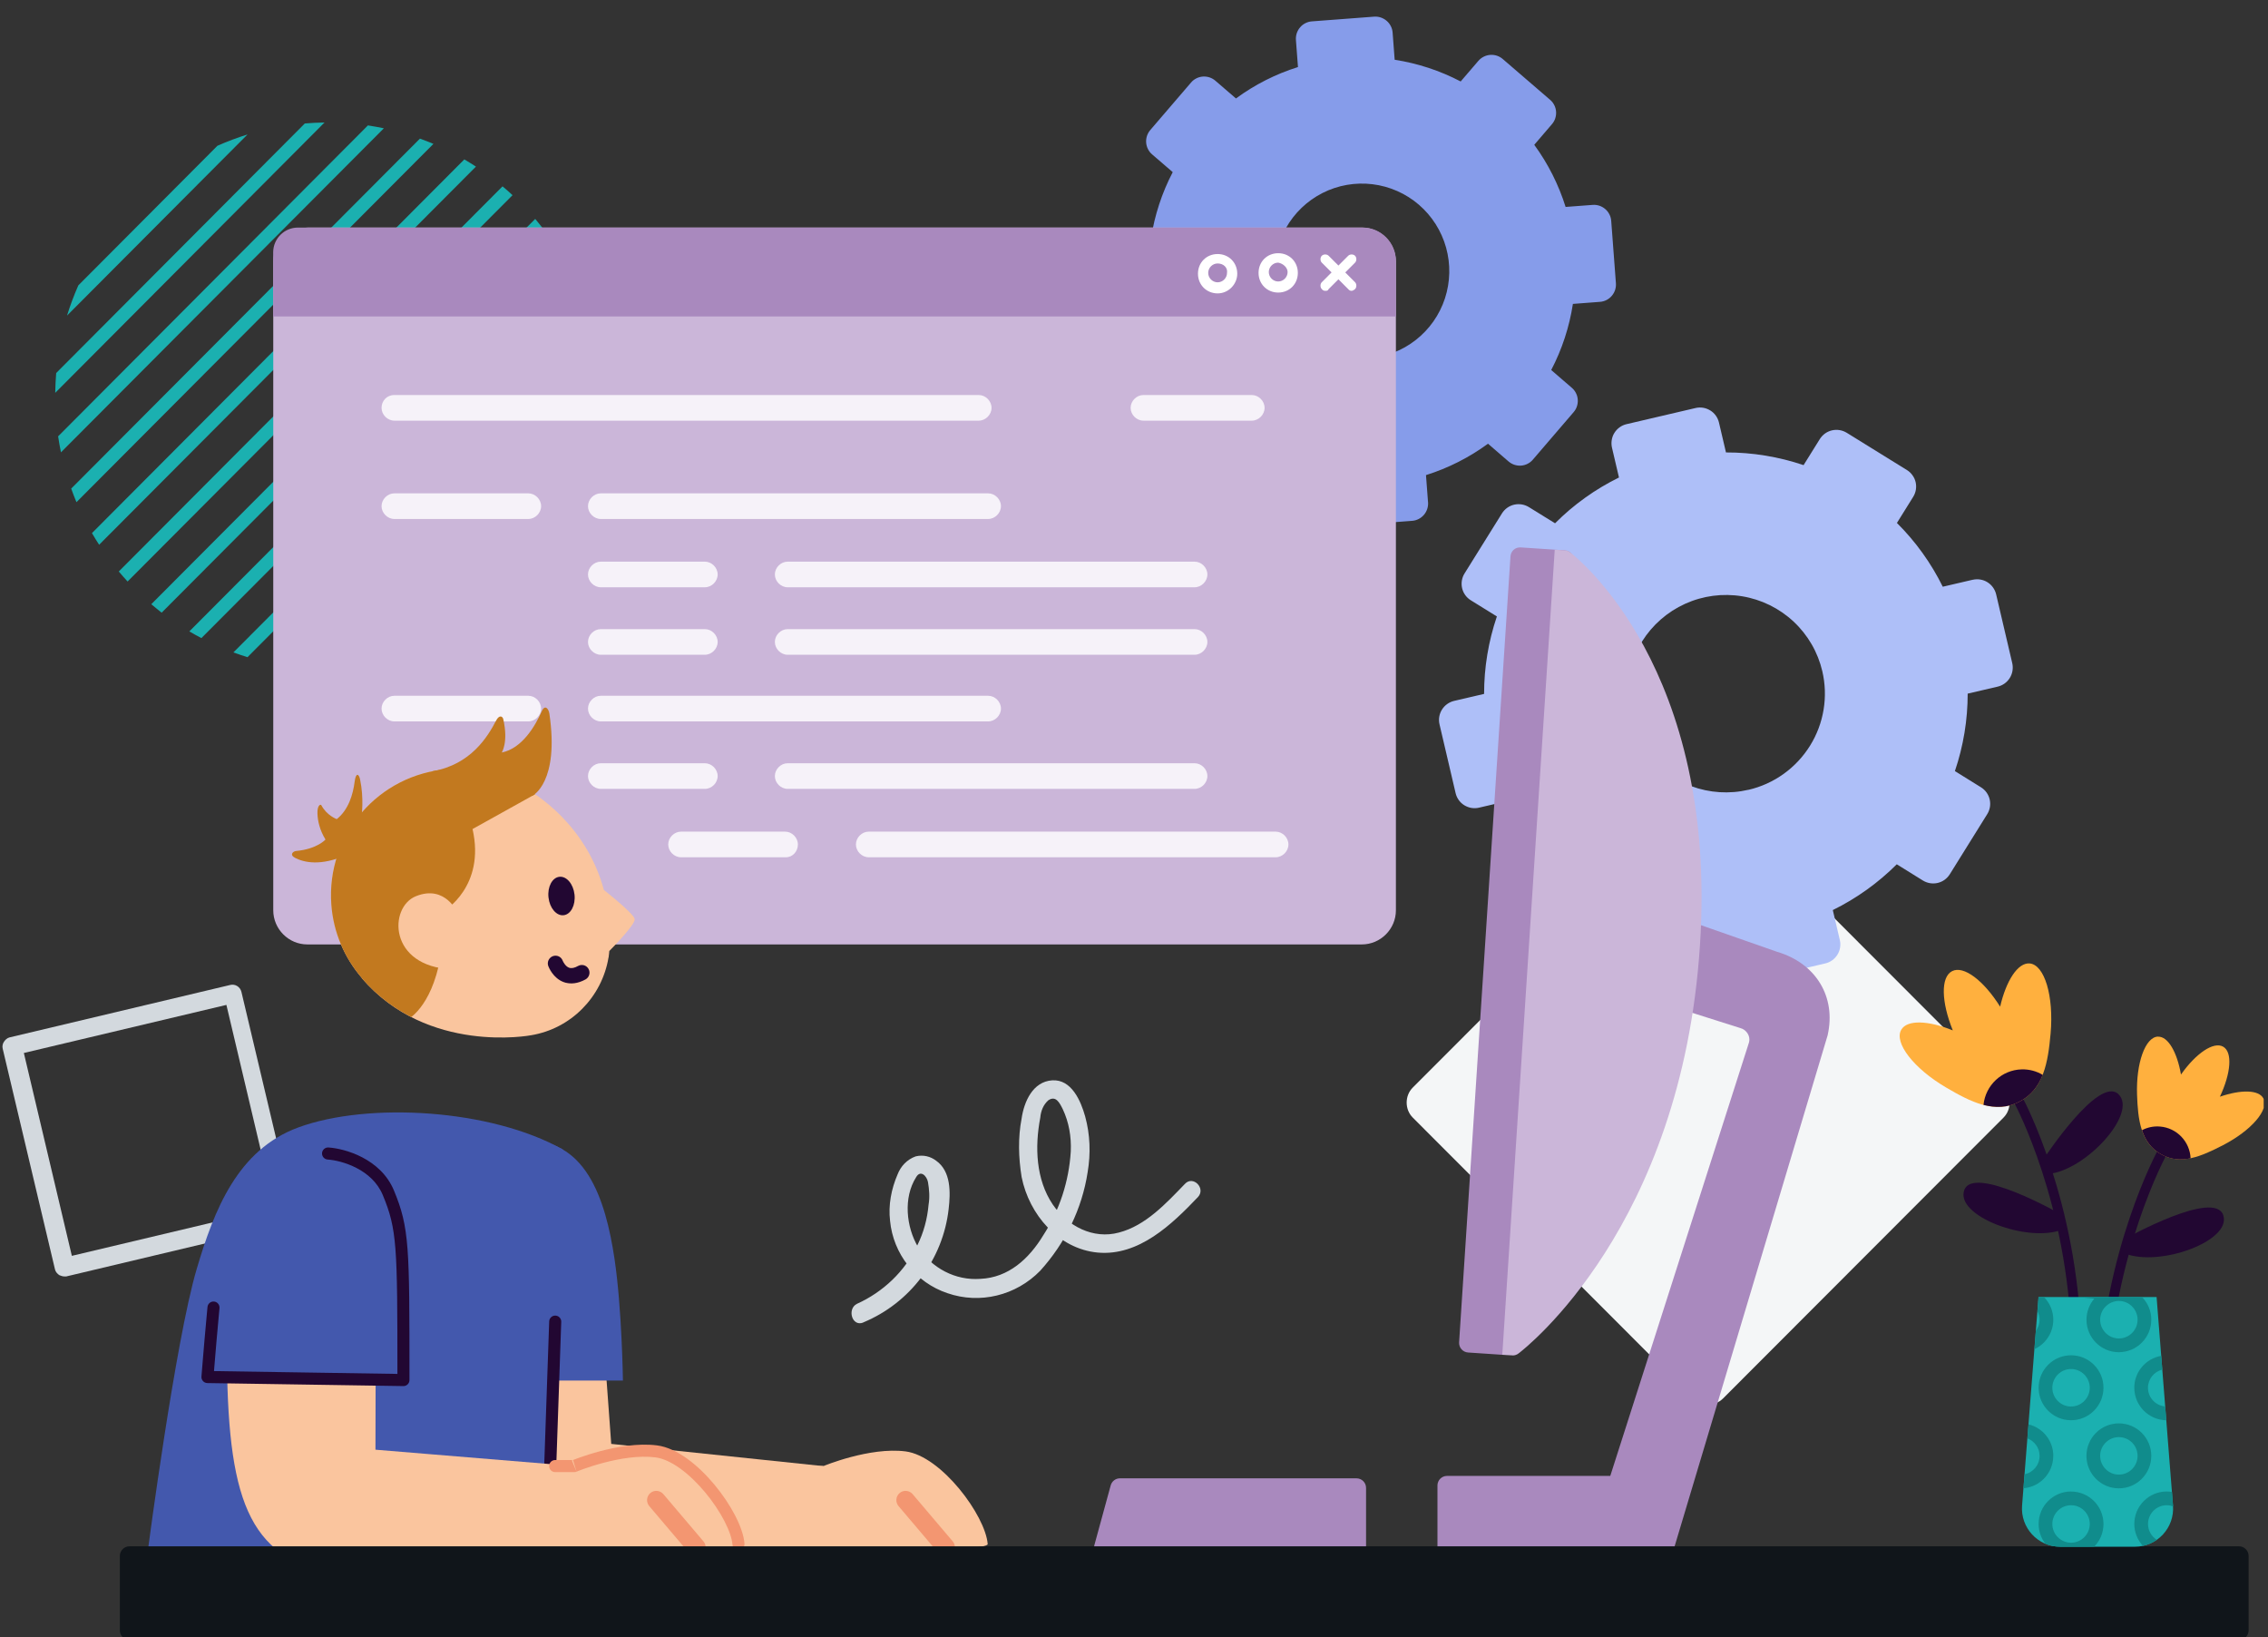 <svg width="388" height="280" viewBox="0 0 388 280" fill="none" xmlns="http://www.w3.org/2000/svg">
<rect x="0" y="0" width="388" height="280" fill="#333333" stroke="none"/>
<g clip-path="url(#clip0_1828_7402)">
<path d="M81.422 28.494C80.772 28.07 80.102 27.657 79.431 27.264L15.731 91.178C16.123 91.85 16.536 92.522 16.959 93.173L81.422 28.494Z" fill="#1BB0B0"/>
<path d="M74.149 24.609C73.386 24.289 72.612 23.989 71.839 23.71L12.182 83.564C12.461 84.349 12.76 85.124 13.08 85.889L74.149 24.609Z" fill="#1BB0B0"/>
<path d="M87.684 33.381C87.127 32.864 86.559 32.358 85.971 31.872L20.322 97.74C20.806 98.328 21.312 98.897 21.828 99.455L87.684 33.381Z" fill="#1BB0B0"/>
<path d="M65.67 21.943C64.772 21.757 63.864 21.592 62.946 21.447L9.944 74.627C10.078 75.546 10.243 76.455 10.429 77.365L65.67 21.943Z" fill="#1BB0B0"/>
<path d="M52.146 21.117L9.614 63.798C9.521 64.914 9.469 66.051 9.449 67.188L55.519 20.951C54.384 20.962 53.26 21.024 52.146 21.117Z" fill="#1BB0B0"/>
<path d="M92.996 39.229C92.532 38.619 92.047 38.03 91.562 37.441L25.882 103.339C26.459 103.835 27.058 104.311 27.656 104.786L92.996 39.229Z" fill="#1BB0B0"/>
<path d="M102.425 63.282C102.332 62.321 102.219 61.36 102.074 60.41L48.773 113.889C49.721 114.033 50.671 114.157 51.63 114.24L102.425 63.272V63.282Z" fill="#1BB0B0"/>
<path d="M95.462 92.625C96.813 90.476 98.01 88.213 99 85.847L74.129 110.81C76.491 109.807 78.74 108.619 80.875 107.255L95.462 92.625Z" fill="#1BB0B0"/>
<path d="M102.105 74.782C102.281 73.593 102.404 72.385 102.497 71.165L59.48 114.323C60.698 114.23 61.905 114.116 63.091 113.93L102.105 74.782Z" fill="#1BB0B0"/>
<path d="M99.784 51.534L39.932 111.584C40.726 111.874 41.52 112.142 42.336 112.401L100.599 53.942C100.351 53.125 100.083 52.319 99.794 51.534H99.784Z" fill="#1BB0B0"/>
<path d="M11.481 53.962L42.346 22.997C40.582 23.545 38.869 24.196 37.198 24.929L13.4 48.807C12.667 50.48 12.017 52.196 11.471 53.962H11.481Z" fill="#1BB0B0"/>
<path d="M97.339 46.038C96.978 45.335 96.586 44.643 96.194 43.961L32.391 107.989C33.072 108.392 33.753 108.774 34.454 109.136L97.35 46.038H97.339Z" fill="#1BB0B0"/>
<path d="M11.013 218.314C10.694 218.314 10.477 218.21 10.157 218.097C9.837 217.88 9.517 217.559 9.414 217.136L0.46 179.351C0.357 178.928 0.46 178.494 0.677 178.173C0.893 177.853 1.213 177.533 1.636 177.429L39.382 168.461C40.238 168.244 41.084 168.781 41.3 169.639L50.255 207.424C50.471 208.281 49.935 209.128 49.078 209.345L11.333 218.314H11.013ZM4.081 180.095L12.292 214.79L46.943 206.566L38.732 171.871L4.081 180.095Z" fill="#D3D9DE"/>
<path d="M147.687 226.174C155.682 222.868 161.335 215.388 162.294 206.75C162.614 203.971 162.717 200.344 160.159 198.526C159.2 197.782 157.921 197.461 156.641 197.782C155.146 198.319 154.083 199.486 153.547 200.881C152.484 203.34 151.948 206.109 152.267 208.785C152.804 214.447 156.641 219.355 162.078 221.174C167.628 223.095 173.807 221.597 177.964 217.33C182.224 212.629 185.113 206.76 186.072 200.468C186.609 197.265 186.495 194.062 185.649 190.962C184.907 188.297 183.308 184.557 179.996 184.774C176.695 184.991 175.199 188.4 174.776 191.283C174.137 194.589 174.24 198.009 174.776 201.315C176.056 207.721 181.069 213.59 187.785 214.23C194.82 214.871 200.473 209.426 204.95 204.725C206.332 203.227 204.094 200.985 202.712 202.483C199.514 205.789 195.996 209.633 191.406 210.81C187.032 211.988 182.658 209.746 180.099 206.006C177.221 201.739 177.005 196.191 177.964 191.169C178.067 189.991 178.5 188.927 179.346 188.183C180.626 187.326 181.265 188.607 181.802 189.681C182.864 191.923 183.297 194.382 183.184 196.945C182.864 202.069 181.265 206.977 178.49 211.255C176.035 215.315 172.517 218.518 167.72 218.725C163.46 219.045 159.406 216.906 157.054 213.28C155.032 209.86 154.496 204.849 156.734 201.326C157.477 200.044 158.55 201.109 158.756 202.183C158.973 203.464 159.076 204.746 158.859 206.027C158.643 208.486 158.003 210.831 156.94 212.97C154.805 217.454 151.081 220.977 146.594 223.002C144.892 223.86 145.738 226.949 147.656 226.205L147.687 226.174Z" fill="#D3D9DE"/>
<path d="M289.663 239.174L241.685 191.14C240.302 189.756 240.302 187.4 241.685 186.015L289.663 137.981C291.046 136.597 293.398 136.597 294.78 137.981L342.759 186.015C344.141 187.4 344.141 189.756 342.759 191.14L294.78 239.174C293.398 240.559 291.159 240.559 289.663 239.174Z" fill="#F4F6F7"/>
<path d="M337.484 99.156L332.361 100.35C330.365 96.305 327.715 92.619 324.517 89.443L327.294 84.987C327.529 84.61 327.681 84.202 327.758 83.764C327.828 83.333 327.816 82.886 327.718 82.461C327.62 82.036 327.436 81.632 327.175 81.278C326.921 80.923 326.598 80.617 326.222 80.389L315.938 74.023C315.562 73.794 315.148 73.635 314.718 73.565C314.28 73.495 313.842 73.506 313.41 73.605C312.978 73.704 312.575 73.888 312.22 74.142C311.866 74.396 311.561 74.72 311.326 75.097L308.549 79.553C304.274 78.109 299.781 77.37 295.272 77.381L294.074 72.272C293.976 71.847 293.792 71.442 293.538 71.088C293.285 70.733 292.961 70.427 292.585 70.199C292.209 69.971 291.795 69.811 291.365 69.741C290.935 69.671 290.489 69.683 290.058 69.788L278.271 72.542C277.839 72.641 277.436 72.825 277.082 73.079C276.727 73.333 276.422 73.657 276.187 74.034C275.951 74.404 275.799 74.819 275.73 75.257C275.66 75.687 275.671 76.134 275.769 76.559L276.967 81.668C272.914 83.661 269.218 86.302 266.032 89.498L261.562 86.734C261.186 86.506 260.771 86.346 260.341 86.276C259.904 86.206 259.465 86.218 259.034 86.316C258.602 86.415 258.198 86.599 257.844 86.853C257.49 87.108 257.184 87.431 256.949 87.808L250.554 98.068C250.318 98.437 250.166 98.852 250.089 99.291C250.019 99.721 250.031 100.168 250.129 100.593C250.227 101.018 250.411 101.423 250.665 101.777C250.918 102.132 251.249 102.437 251.618 102.666L256.08 105.431C254.629 109.699 253.89 114.177 253.893 118.68L248.769 119.874C247.906 120.078 247.155 120.612 246.685 121.366C246.215 122.12 246.063 123.026 246.267 123.891L249.02 135.652C249.118 136.077 249.302 136.481 249.556 136.836C249.81 137.191 250.133 137.496 250.509 137.725C250.885 137.953 251.3 138.112 251.73 138.183C252.167 138.252 252.606 138.241 253.037 138.135L258.16 136.941C260.156 140.985 262.799 144.673 265.997 147.856L263.221 152.312C262.985 152.682 262.833 153.097 262.756 153.535C262.686 153.966 262.698 154.412 262.796 154.837C262.894 155.263 263.078 155.667 263.339 156.021C263.593 156.376 263.923 156.681 264.292 156.91L274.577 163.283C274.953 163.512 275.367 163.671 275.797 163.741C276.234 163.811 276.673 163.8 277.105 163.701C277.537 163.602 277.94 163.418 278.295 163.164C278.649 162.91 278.954 162.586 279.189 162.209L281.965 157.753C286.241 159.204 290.733 159.936 295.251 159.932L296.449 165.041C296.546 165.466 296.731 165.87 296.984 166.225C297.238 166.58 297.569 166.885 297.937 167.114C298.313 167.342 298.728 167.501 299.158 167.572C299.595 167.641 300.034 167.63 300.466 167.531L312.252 164.778C312.684 164.68 313.087 164.495 313.442 164.241C313.796 163.987 314.101 163.663 314.336 163.286C314.572 162.916 314.724 162.501 314.793 162.063C314.863 161.633 314.852 161.186 314.747 160.761L313.549 155.652C317.602 153.659 321.298 151.011 324.492 147.822L328.955 150.594C329.331 150.822 329.745 150.982 330.175 151.052C330.613 151.121 331.051 151.11 331.483 151.012C331.915 150.913 332.318 150.729 332.673 150.474C333.027 150.22 333.332 149.897 333.567 149.519L339.962 139.253C340.198 138.883 340.35 138.468 340.427 138.03C340.497 137.599 340.485 137.153 340.387 136.727C340.289 136.302 340.105 135.898 339.851 135.543C339.598 135.188 339.267 134.883 338.899 134.654L334.436 131.882C335.886 127.614 336.625 123.136 336.623 118.633L341.746 117.44C342.178 117.341 342.582 117.156 342.936 116.902C343.29 116.648 343.595 116.324 343.831 115.947C344.059 115.578 344.218 115.163 344.288 114.725C344.358 114.294 344.346 113.848 344.248 113.422L341.495 101.662C341.291 100.797 340.759 100.052 340.006 99.581C339.253 99.11 338.341 98.966 337.477 99.164L337.484 99.156ZM299.112 135.079C295.853 135.839 292.439 135.62 289.304 134.449C286.17 133.277 283.458 131.202 281.511 128.488C279.557 125.776 278.464 122.544 278.352 119.208C278.24 115.872 279.127 112.578 280.897 109.738C282.668 106.898 285.237 104.651 288.281 103.269C291.333 101.887 294.719 101.441 298.025 101.983C301.332 102.525 304.396 104.032 306.838 106.312C309.279 108.591 310.996 111.549 311.753 114.799C312.26 116.961 312.333 119.193 311.971 121.383C311.609 123.574 310.822 125.665 309.646 127.551C308.47 129.436 306.938 131.07 305.132 132.365C303.326 133.661 301.279 134.585 299.12 135.086L299.112 135.079Z" fill="#AEBFF8"/>
<path d="M244.301 85.897L243.952 81.26C247.757 80.063 251.34 78.252 254.56 75.889L258.076 78.924C258.374 79.18 258.71 79.367 259.078 79.493C259.446 79.612 259.838 79.663 260.224 79.634C260.61 79.605 260.99 79.503 261.335 79.323C261.681 79.15 261.992 78.906 262.241 78.609L269.208 70.492C269.464 70.194 269.658 69.857 269.777 69.488C269.895 69.12 269.946 68.728 269.917 68.341C269.888 67.954 269.786 67.573 269.606 67.228C269.434 66.881 269.191 66.57 268.894 66.321L265.377 63.286C267.227 59.744 268.477 55.924 269.087 51.976L273.718 51.626C274.104 51.597 274.484 51.495 274.829 51.315C275.175 51.142 275.486 50.898 275.735 50.601C275.991 50.303 276.178 49.966 276.304 49.597C276.422 49.229 276.473 48.837 276.444 48.45L275.64 37.774C275.611 37.388 275.509 37.007 275.329 36.661C275.157 36.315 274.913 36.003 274.616 35.754C274.319 35.498 273.983 35.31 273.614 35.184C273.247 35.065 272.855 35.014 272.469 35.044L267.838 35.393C266.643 31.582 264.835 27.993 262.476 24.768L265.498 21.24C265.754 20.942 265.948 20.605 266.067 20.236C266.186 19.868 266.237 19.475 266.207 19.089C266.178 18.702 266.076 18.322 265.897 17.976C265.724 17.629 265.481 17.318 265.184 17.069L257.08 10.091C256.485 9.578 255.712 9.329 254.933 9.388C254.154 9.446 253.427 9.817 252.915 10.405L249.886 13.934C246.349 12.082 242.535 10.83 238.594 10.219L238.244 5.581C238.215 5.194 238.113 4.813 237.934 4.468C237.761 4.121 237.518 3.81 237.221 3.561C236.923 3.304 236.587 3.117 236.219 2.991C235.858 2.872 235.474 2.82 235.088 2.849L224.429 3.655C224.043 3.684 223.662 3.786 223.317 3.966C222.971 4.139 222.66 4.382 222.412 4.68C222.156 4.978 221.969 5.314 221.843 5.683C221.724 6.052 221.673 6.444 221.702 6.831L222.052 11.469C218.246 12.658 214.663 14.476 211.444 16.839L207.92 13.805C207.623 13.549 207.286 13.362 206.918 13.235C206.55 13.117 206.158 13.066 205.773 13.095C205.387 13.124 205.006 13.226 204.661 13.406C204.315 13.579 204.004 13.822 203.756 14.12L196.788 22.237C196.533 22.535 196.346 22.872 196.22 23.24C196.101 23.609 196.05 24.001 196.079 24.388C196.108 24.774 196.21 25.155 196.39 25.501C196.563 25.847 196.806 26.159 197.103 26.408L200.626 29.442C198.777 32.984 197.527 36.804 196.916 40.752L192.286 41.102C191.9 41.131 191.519 41.233 191.174 41.413C190.828 41.586 190.517 41.83 190.269 42.127C190.013 42.425 189.826 42.762 189.7 43.131C189.574 43.5 189.53 43.892 189.559 44.278L190.364 54.954C190.393 55.341 190.495 55.722 190.674 56.067C190.854 56.413 191.09 56.725 191.387 56.974C191.685 57.23 192.021 57.418 192.389 57.544C192.757 57.663 193.149 57.714 193.535 57.685L198.165 57.335C199.36 61.146 201.168 64.735 203.527 67.96L200.498 71.489C200.242 71.787 200.055 72.124 199.929 72.492C199.811 72.861 199.76 73.253 199.789 73.64C199.818 74.026 199.92 74.407 200.1 74.753C200.272 75.099 200.515 75.411 200.812 75.66L208.916 82.638C209.214 82.894 209.551 83.089 209.918 83.208C210.286 83.327 210.678 83.378 211.064 83.349C211.45 83.319 211.83 83.217 212.176 83.037C212.521 82.864 212.832 82.621 213.081 82.323L216.111 78.802C219.648 80.654 223.462 81.906 227.403 82.517L227.752 87.155C227.782 87.542 227.884 87.923 228.063 88.268C228.236 88.615 228.479 88.926 228.776 89.175C229.074 89.431 229.41 89.619 229.778 89.745C230.146 89.864 230.538 89.915 230.924 89.886L241.583 89.08C242.362 89.022 243.088 88.651 243.6 88.055C244.111 87.459 244.36 86.685 244.309 85.904L244.301 85.897ZM218.102 47.49C217.879 44.536 218.536 41.59 219.989 39.009C221.442 36.428 223.621 34.341 226.259 33.005C228.897 31.669 231.867 31.152 234.801 31.509C237.735 31.867 240.499 33.088 242.739 35.016C244.978 36.945 246.598 39.499 247.391 42.351C248.185 45.202 248.112 48.222 247.196 51.034C246.273 53.846 244.541 56.324 242.211 58.143C239.888 59.969 237.071 61.062 234.122 61.284C230.168 61.583 226.264 60.294 223.258 57.712C220.251 55.123 218.4 51.45 218.102 47.49Z" fill="#869CEA"/>
<path d="M52.58 38.922H232.974C236.179 38.922 238.806 41.552 238.806 44.763V155.688C238.806 158.898 236.179 161.529 232.974 161.529H52.58C49.375 161.529 46.748 158.898 46.748 155.688V44.777C46.748 41.566 49.375 38.936 52.58 38.936V38.922Z" fill="#CBB6D9"/>
<path d="M50.971 38.922H233.115C236.32 38.922 238.806 41.552 238.806 44.621V54.126H46.734V43.165C46.734 40.831 48.627 38.922 50.971 38.922Z" fill="#A989BE"/>
<path d="M226.704 49.741C226.408 49.741 226.266 49.6 226.125 49.444C225.829 49.147 225.829 48.567 226.125 48.27L230.644 43.745C230.94 43.447 231.519 43.447 231.816 43.745C232.112 44.041 232.112 44.621 231.816 44.918L227.297 49.444C227.156 49.741 227.001 49.741 226.718 49.741H226.704Z" fill="white"/>
<path d="M231.223 49.741C230.926 49.741 230.785 49.6 230.644 49.444L226.125 44.918C225.829 44.621 225.829 44.041 226.125 43.745C226.422 43.447 227.001 43.447 227.297 43.745L231.816 48.27C232.112 48.567 232.112 49.147 231.816 49.444C231.675 49.586 231.378 49.741 231.237 49.741H231.223Z" fill="white"/>
<path d="M218.669 50.038C216.777 50.038 215.309 48.581 215.309 46.672C215.309 44.763 216.763 43.306 218.669 43.306C220.576 43.306 222.03 44.763 222.03 46.672C222.03 48.581 220.576 50.038 218.669 50.038ZM218.669 44.919C217.794 44.919 217.06 45.654 217.06 46.531C217.06 47.408 217.794 48.143 218.669 48.143C219.545 48.143 220.279 47.408 220.279 46.531C220.279 45.795 219.545 45.074 218.669 44.919Z" fill="white"/>
<path d="M208.305 50.18C206.413 50.18 204.944 48.723 204.944 46.814C204.944 44.904 206.398 43.448 208.305 43.448C210.211 43.448 211.665 44.904 211.665 46.814C211.665 48.568 210.211 50.18 208.305 50.18ZM208.305 45.06C207.429 45.06 206.695 45.795 206.695 46.672C206.695 47.549 207.429 48.285 208.305 48.285C209.18 48.285 209.914 47.549 209.914 46.672C210.056 45.795 209.336 45.06 208.305 45.06Z" fill="white"/>
<path d="M167.439 71.946H67.464C66.292 71.946 65.275 70.928 65.275 69.754C65.275 68.58 66.151 67.562 67.464 67.562H167.439C168.611 67.562 169.628 68.58 169.628 69.754C169.628 70.928 168.611 71.946 167.439 71.946Z" fill="#F6F2F9"/>
<path d="M90.382 88.762H67.464C66.292 88.762 65.275 87.744 65.275 86.57C65.275 85.396 66.292 84.378 67.464 84.378H90.382C91.554 84.378 92.571 85.396 92.571 86.57C92.571 87.744 91.554 88.762 90.382 88.762Z" fill="#F6F2F9"/>
<path d="M169.049 88.762H102.78C101.608 88.762 100.591 87.744 100.591 86.57C100.591 85.396 101.608 84.378 102.78 84.378H169.049C170.221 84.378 171.238 85.396 171.238 86.57C171.238 87.744 170.221 88.762 169.049 88.762Z" fill="#F6F2F9"/>
<path d="M120.586 100.444H102.78C101.608 100.444 100.591 99.426 100.591 98.252C100.591 97.078 101.608 96.06 102.78 96.06H120.586C121.758 96.06 122.775 97.078 122.775 98.252C122.775 99.426 121.758 100.444 120.586 100.444Z" fill="#F6F2F9"/>
<path d="M204.365 100.444H134.75C133.577 100.444 132.561 99.426 132.561 98.252C132.561 97.078 133.577 96.06 134.75 96.06H204.365C205.537 96.06 206.554 97.078 206.554 98.252C206.554 99.426 205.537 100.444 204.365 100.444Z" fill="#F6F2F9"/>
<path d="M120.586 111.985H102.78C101.608 111.985 100.591 110.967 100.591 109.793C100.591 108.619 101.608 107.601 102.78 107.601H120.586C121.758 107.601 122.775 108.619 122.775 109.793C122.775 110.967 121.758 111.985 120.586 111.985Z" fill="#F6F2F9"/>
<path d="M204.365 111.985H134.75C133.577 111.985 132.561 110.967 132.561 109.793C132.561 108.619 133.577 107.601 134.75 107.601H204.365C205.537 107.601 206.554 108.619 206.554 109.793C206.554 110.967 205.537 111.985 204.365 111.985Z" fill="#F6F2F9"/>
<path d="M90.382 123.385H67.464C66.292 123.385 65.275 122.366 65.275 121.192C65.275 120.019 66.292 119 67.464 119H90.382C91.554 119 92.571 120.019 92.571 121.192C92.571 122.366 91.554 123.385 90.382 123.385Z" fill="#F6F2F9"/>
<path d="M169.049 123.385H102.78C101.608 123.385 100.591 122.366 100.591 121.192C100.591 120.019 101.608 119 102.78 119H169.049C170.221 119 171.238 120.019 171.238 121.192C171.238 122.366 170.221 123.385 169.049 123.385Z" fill="#F6F2F9"/>
<path d="M120.586 134.925H102.78C101.608 134.925 100.591 133.907 100.591 132.733C100.591 131.559 101.608 130.541 102.78 130.541H120.586C121.758 130.541 122.775 131.559 122.775 132.733C122.775 133.907 121.758 134.925 120.586 134.925Z" fill="#F6F2F9"/>
<path d="M204.365 134.925H134.75C133.577 134.925 132.561 133.907 132.561 132.733C132.561 131.559 133.577 130.541 134.75 130.541H204.365C205.537 130.541 206.554 131.559 206.554 132.733C206.554 133.907 205.537 134.925 204.365 134.925Z" fill="#F6F2F9"/>
<path d="M134.453 146.622H116.505C115.333 146.622 114.317 145.603 114.317 144.43C114.317 143.256 115.333 142.237 116.505 142.237H134.312C135.484 142.237 136.5 143.256 136.5 144.43C136.5 145.603 135.625 146.622 134.453 146.622Z" fill="#F6F2F9"/>
<path d="M218.232 146.622H148.616C147.444 146.622 146.427 145.603 146.427 144.43C146.427 143.256 147.444 142.237 148.616 142.237H218.232C219.404 142.237 220.42 143.256 220.42 144.43C220.42 145.603 219.404 146.622 218.232 146.622Z" fill="#F6F2F9"/>
<path d="M214.151 71.946H195.61C194.438 71.946 193.422 70.928 193.422 69.754C193.422 68.58 194.438 67.562 195.61 67.562H214.151C215.323 67.562 216.34 68.58 216.34 69.754C216.34 70.928 215.323 71.946 214.151 71.946Z" fill="#F6F2F9"/>
<path d="M102.267 215.586L104.567 246.954L140.868 250.756V264.488C140.868 264.488 113.686 271.41 97.686 269.375C85.142 267.773 77.663 250.043 76.673 217.208" fill="#FAC59E"/>
<path d="M106.568 236.126C106.568 236.126 106.403 223.79 105.124 215.276C103.587 205.016 100.131 194.281 89.176 195.149C68.544 196.792 74.528 236.116 74.528 236.116H106.558L106.568 236.126Z" fill="#4358AD"/>
<path d="M140.879 264.911C140.879 264.911 169.092 265.562 168.969 264.074C168.577 259.198 161.046 249.021 154.908 248.235C148.77 247.45 140.868 250.746 140.868 250.746H132.286V265.046L140.868 264.901L140.879 264.911Z" fill="#FAC59E"/>
<path d="M161.789 266.234C161.345 266.234 160.902 266.048 160.582 265.676L153.722 257.596C153.154 256.935 153.237 255.933 153.897 255.364C154.557 254.796 155.558 254.879 156.125 255.54L162.985 263.62C163.553 264.281 163.47 265.283 162.81 265.852C162.511 266.11 162.15 266.224 161.789 266.224V266.234Z" fill="#F39671"/>
<path d="M25.311 265.077C25.311 265.077 29.984 229.441 33.646 217.053C36.627 206.969 40.63 196.637 51.069 192.814C62.964 188.464 83.905 189.642 96.284 196.596C104.918 213.85 94.984 226.032 94.984 226.032L93.478 269.55L25.311 265.066V265.077Z" fill="#4358AD"/>
<path fill-rule="evenodd" clip-rule="evenodd" d="M95.019 225.009C95.589 225.029 96.034 225.508 96.015 226.078L94.509 269.597C94.489 270.167 94.011 270.613 93.442 270.593C92.873 270.574 92.427 270.095 92.447 269.525L93.953 226.006C93.972 225.436 94.45 224.99 95.019 225.009Z" fill="#220732"/>
<path d="M64.305 216.64L64.232 247.946L98.233 250.746V264.911C98.233 264.911 65.687 274.014 51.018 267.308C39.516 262.049 38.185 248.111 39.01 217.446" fill="#FAC59E"/>
<path d="M68.998 236.147C68.998 236.147 68.936 227.902 68.874 219.295C68.792 208.922 66.873 197.804 55.908 197.133C35.245 195.872 35.678 235.64 35.678 235.64L69.009 236.147H68.998Z" fill="#4358AD"/>
<path fill-rule="evenodd" clip-rule="evenodd" d="M55.095 197.219C55.133 196.65 55.624 196.219 56.193 196.257C57.611 196.351 59.814 196.824 61.95 197.933C64.094 199.046 66.241 200.839 67.392 203.606C70.051 209.997 70.051 213.346 70.05 235.557V236.033C70.05 236.31 69.94 236.575 69.743 236.769C69.546 236.963 69.279 237.07 69.003 237.066L35.477 236.55C35.191 236.545 34.921 236.423 34.729 236.211C34.537 236 34.441 235.718 34.464 235.433L34.515 234.804C34.547 234.412 34.592 233.864 34.643 233.24C34.746 231.992 34.875 230.44 34.981 229.227C35.078 228.115 35.207 226.692 35.312 225.549C35.364 224.977 35.41 224.475 35.444 224.115L35.497 223.539L36.524 223.635L37.551 223.731L37.498 224.306C37.465 224.665 37.419 225.167 37.366 225.738C37.261 226.881 37.133 228.3 37.036 229.407C36.931 230.615 36.802 232.162 36.7 233.409C36.666 233.812 36.636 234.183 36.61 234.5L67.987 234.984C67.986 213.122 67.93 210.271 65.488 204.401C64.576 202.209 62.854 200.73 61.001 199.768C59.139 198.801 57.216 198.396 56.056 198.319C55.487 198.281 55.057 197.788 55.095 197.219ZM36.524 223.635L37.551 223.731C37.604 223.162 37.187 222.659 36.62 222.606C36.053 222.553 35.55 222.971 35.497 223.539L36.524 223.635Z" fill="#220732"/>
<path d="M98.244 264.911C98.244 264.911 126.457 265.562 126.333 264.074C125.941 259.198 118.411 249.021 112.273 248.235C106.135 247.45 98.233 250.746 98.233 250.746H89.65V265.046L98.233 264.901L98.244 264.911Z" fill="#FAC59E"/>
<path d="M119.143 266.234C118.7 266.234 118.256 266.048 117.936 265.676L111.076 257.596C110.509 256.935 110.592 255.933 111.252 255.364C111.912 254.796 112.913 254.879 113.48 255.54L120.34 263.62C120.907 264.281 120.825 265.283 120.165 265.852C119.866 266.11 119.504 266.224 119.143 266.224V266.234Z" fill="#F39671"/>
<path fill-rule="evenodd" clip-rule="evenodd" d="M102.688 248.197C105.47 247.461 109.135 246.792 112.404 247.21C114.175 247.437 115.959 248.324 117.609 249.518C119.269 250.721 120.86 252.284 122.251 253.96C123.644 255.638 124.856 257.453 125.75 259.176C126.634 260.88 127.248 262.573 127.362 263.992C127.407 264.56 126.984 265.059 126.416 265.104C125.848 265.15 125.351 264.726 125.305 264.157C125.223 263.137 124.749 261.729 123.919 260.129C123.099 258.548 121.971 256.855 120.665 255.281C119.357 253.706 117.89 252.272 116.4 251.193C114.899 250.106 113.44 249.426 112.142 249.26C109.273 248.893 105.918 249.48 103.215 250.195C101.877 250.549 100.725 250.928 99.908 251.217C99.5 251.362 99.177 251.484 98.958 251.569C98.848 251.612 98.764 251.645 98.709 251.668L98.647 251.693L98.633 251.699L98.63 251.7C98.63 251.7 98.63 251.7 98.63 251.7C98.63 251.7 98.63 251.7 98.233 250.746C97.837 249.792 97.837 249.792 97.837 249.792L97.84 249.791L97.845 249.789L97.865 249.781L97.938 249.751C97.965 249.74 97.996 249.727 98.033 249.713C98.084 249.693 98.143 249.669 98.212 249.643C98.448 249.551 98.791 249.421 99.219 249.269C100.077 248.965 101.284 248.569 102.688 248.197ZM98.033 249.713H94.974C94.404 249.713 93.942 250.175 93.942 250.746C93.942 251.317 94.404 251.779 94.974 251.779H98.233C98.369 251.779 98.504 251.752 98.63 251.7" fill="#F39671"/>
<path d="M56.681 154.689C55.825 142.765 64.769 132.402 76.673 131.545C81.068 131.224 85.246 132.258 88.825 134.272C91.889 135.677 100.379 141.339 103.309 152.209C103.412 152.291 108.425 156.238 108.58 157.189C108.724 158.077 104.866 162.024 104.237 162.655C104.206 162.965 104.186 163.274 104.134 163.584C104.134 163.636 104.134 163.688 104.124 163.739L104.103 163.76C102.989 170.497 97.707 175.942 90.816 177.068C90.816 177.068 73.145 180.415 61.891 167.294L61.911 167.273C58.971 163.863 57.042 159.534 56.692 154.699L56.681 154.689Z" fill="#FAC59E"/>
<path d="M91.538 135.843C90.455 135.109 89.506 134.572 88.825 134.262C85.256 132.247 81.078 131.224 76.673 131.545C64.769 132.402 55.815 142.765 56.681 154.689C57.032 159.524 58.961 163.863 61.901 167.263L61.88 167.283C64.459 170.29 67.379 172.429 70.35 173.948C71.928 172.728 76.054 168.348 75.962 155.794C75.962 155.794 83.079 151.641 80.841 141.794L91.538 135.843Z" fill="#C2791F"/>
<path d="M91.115 136.08C91.115 136.08 95.727 133.818 93.983 122.039C93.859 121.233 93.23 120.417 92.683 121.646C91.58 124.136 89.331 128.011 85.834 128.703C85.834 128.703 87.01 126.967 86.092 122.979C85.978 122.504 85.421 122.194 84.864 123.258C83.43 126.017 80.552 130.759 73.991 131.906L91.105 136.08H91.115Z" fill="#C2791F"/>
<path d="M61.86 139.511C61.86 139.511 62.293 136.618 61.602 133.301C61.416 132.412 60.89 131.968 60.663 133.735C60.395 135.832 59.642 138.488 57.61 140.1C57.61 140.1 55.908 139.48 54.989 137.744C54.835 137.455 54.247 137.723 54.309 139.201C54.36 140.399 54.68 141.939 55.681 143.592C55.681 143.592 54.236 145.224 50.657 145.545C50.141 145.586 49.46 146.195 50.481 146.722C52.039 147.528 54.866 148.159 59.27 146.237L61.849 139.5L61.86 139.511Z" fill="#C2791F"/>
<path d="M78.334 156.228C78.334 156.228 76.25 151.217 71.144 153.283C66.471 155.174 66.43 165.331 77.344 165.785" fill="#FAC59E"/>
<path d="M96.42 156.534C97.649 156.399 98.484 154.818 98.285 153.003C98.086 151.188 96.928 149.826 95.699 149.961C94.47 150.096 93.635 151.677 93.835 153.492C94.034 155.308 95.191 156.669 96.42 156.534Z" fill="#220732"/>
<path d="M95.035 164.773C95.035 164.773 96.284 168.162 99.543 166.364L95.035 164.773Z" fill="white"/>
<path d="M96.841 168.1C96.686 168.058 96.552 168.017 96.418 167.965C94.602 167.283 93.88 165.434 93.797 165.227C93.55 164.545 93.901 163.791 94.582 163.533C95.262 163.285 96.015 163.626 96.263 164.308C96.366 164.566 96.758 165.289 97.346 165.506C97.769 165.661 98.285 165.558 98.904 165.207C99.543 164.855 100.338 165.083 100.688 165.723C101.039 166.364 100.802 167.159 100.173 167.511C98.78 168.275 97.635 168.286 96.841 168.089V168.1Z" fill="#220732"/>
<path d="M288.786 160.929C287.93 160.629 287.487 159.7 287.786 158.842C288.085 157.984 289.013 157.54 289.87 157.84L304.013 162.789C310.646 164.742 314.153 170.476 312.668 177.047C312.668 177.089 312.647 177.12 312.637 177.161L286.269 265.201C286.063 265.893 285.424 266.368 284.701 266.368H247.544C246.646 266.368 245.914 265.635 245.914 264.736V254.063C245.914 253.164 246.646 252.43 247.544 252.43H275.479L299.226 178.246C299.484 177.233 298.813 176.107 297.71 175.828L287.765 172.677C286.909 172.408 286.424 171.489 286.703 170.621C286.971 169.763 287.889 169.277 288.756 169.556" fill="#A989BE"/>
<path d="M267.608 95.765L260.036 95.269L251.247 229.7L258.819 230.196" fill="white"/>
<path d="M257.004 231.714L251.144 231.322C250.247 231.26 249.566 230.485 249.617 229.586L258.407 95.155C258.468 94.256 259.211 93.574 260.14 93.626L267.711 94.122C268.609 94.184 269.29 94.959 269.238 95.858C269.176 96.756 268.423 97.428 267.505 97.387L258.922 228.563C259.82 228.625 260.501 229.4 260.449 230.299C260.387 231.167 257.045 231.714 257.004 231.714Z" fill="#A989BE"/>
<path d="M267.608 95.764L258.788 230.196C258.788 230.196 286.053 209.562 289.189 161.621C292.304 114.476 267.608 95.775 267.608 95.775V95.764Z" fill="#D3D9DE"/>
<path d="M258.788 231.818C258.52 231.818 257.004 231.714 257.004 231.714L265.978 94.018C265.978 94.018 267.443 94.111 267.711 94.132C268.021 94.153 268.33 94.266 268.588 94.463C269.63 95.248 293.955 114.249 290.819 161.725C287.673 209.852 260.903 230.64 259.768 231.497C259.479 231.714 259.129 231.828 258.788 231.828V231.818Z" fill="#CBB6D9"/>
<path d="M190.374 265.149C190.178 265.872 189.518 266.358 188.796 266.358C188.651 266.358 188.507 266.337 188.362 266.296C187.496 266.058 186.98 265.159 187.217 264.281L190.013 254.052C190.209 253.339 190.848 252.844 191.591 252.844H232.07C232.968 252.844 233.7 253.577 233.7 254.476V264.705C233.7 265.604 232.968 266.337 232.07 266.337C231.173 266.337 230.44 265.604 230.44 264.705" fill="#A989BE"/>
<path d="M384.197 264.953C383.888 264.643 383.475 264.467 383.042 264.467H22.144C21.711 264.467 21.288 264.643 20.989 264.953C20.679 265.263 20.504 265.676 20.504 266.11V278.86C20.504 279.294 20.679 279.717 20.989 280.017C21.298 280.327 21.711 280.503 22.144 280.503H383.042C383.475 280.503 383.898 280.327 384.197 280.017C384.507 279.707 384.682 279.294 384.682 278.86V266.11C384.682 265.676 384.507 265.252 384.197 264.953Z" fill="#10151A"/>
<path d="M355.237 230.322C354.776 230.33 354.389 229.967 354.373 229.506C353.788 205.881 344.801 189.032 344.71 188.867C344.488 188.455 344.644 187.944 345.048 187.729C345.459 187.507 345.97 187.663 346.184 188.067C346.274 188.24 355.451 205.444 356.043 229.473C356.052 229.934 355.689 230.322 355.229 230.338L355.237 230.322Z" fill="#220732"/>
<path d="M349.624 198.206C349.624 198.206 359.006 183.921 362.397 187.127C365.796 190.334 356.883 200.144 350.488 200.77L349.624 198.198V198.206Z" fill="#220732"/>
<path d="M352.439 207.612C352.439 207.612 337.608 199.154 336.036 203.556C334.464 207.958 346.858 212.648 352.834 210.291L352.439 207.604V207.612Z" fill="#220732"/>
<path d="M347.237 164.78C345.212 164.599 343.212 167.706 342.175 172.174C339.385 167.723 335.937 165.077 333.954 166.099C331.97 167.121 332.118 171.408 334.077 176.23C329.896 174.524 326.275 174.375 325.262 176.115C323.97 178.324 327.394 182.75 332.917 185.99C337.114 188.455 341.262 190.59 345.435 188.438C349.607 186.287 350.365 181.72 350.809 176.758C351.377 170.369 349.772 165.011 347.229 164.78H347.237Z" fill="#FFB03E"/>
<path d="M349.459 183.838C348.406 183.212 347.179 182.866 345.871 182.899C342.431 182.981 339.665 185.635 339.328 188.974C341.369 189.51 343.41 189.493 345.451 188.438C347.476 187.391 348.686 185.784 349.459 183.838Z" fill="#220732"/>
<path d="M359.681 238.763C360.142 238.779 360.537 238.417 360.554 237.955C361.418 214.338 370.586 197.596 370.677 197.431C370.899 197.028 370.759 196.516 370.356 196.286C369.944 196.055 369.442 196.203 369.212 196.607C369.113 196.78 359.747 213.877 358.875 237.889C358.858 238.351 359.22 238.746 359.681 238.763Z" fill="#220732"/>
<path d="M363.887 211.684C363.887 211.684 378.816 203.4 380.339 207.818C381.861 212.236 369.417 216.778 363.459 214.363L363.887 211.684Z" fill="#220732"/>
<path d="M369.179 177.302C370.899 177.244 372.446 179.956 373.113 183.781C375.672 180.145 378.709 178.076 380.339 179.024C381.968 179.972 381.647 183.591 379.771 187.573C383.376 186.328 386.446 186.369 387.219 187.878C388.215 189.807 385.112 193.384 380.298 195.865C376.635 197.753 373.039 199.369 369.607 197.357C366.183 195.346 365.747 191.455 365.598 187.243C365.409 181.827 367.006 177.368 369.17 177.293L369.179 177.302Z" fill="#FFB03E"/>
<path d="M366.438 193.302C367.352 192.824 368.405 192.584 369.516 192.675C372.421 192.906 374.635 195.272 374.759 198.107C373.014 198.47 371.294 198.355 369.615 197.374C367.952 196.401 366.998 194.983 366.438 193.302Z" fill="#220732"/>
<path d="M365.253 264.539H352.43C348.628 264.539 345.632 261.292 345.928 257.5L348.735 221.831H368.94L371.747 257.5C372.043 261.292 369.047 264.539 365.245 264.539H365.253Z" fill="#1BB0B0"/>
<path d="M359.854 237.353C359.854 234.287 357.368 231.797 354.307 231.797C351.245 231.797 348.76 234.287 348.76 237.353C348.76 240.42 351.245 242.909 354.307 242.909C357.368 242.909 359.854 240.42 359.854 237.353ZM354.307 240.56C352.537 240.56 351.105 239.117 351.105 237.353C351.105 235.589 352.545 234.147 354.307 234.147C356.068 234.147 357.508 235.589 357.508 237.353C357.508 239.117 356.068 240.56 354.307 240.56Z" fill="#108C8C"/>
<path d="M354.307 255.093C351.245 255.093 348.76 257.582 348.76 260.649C348.76 261.918 349.187 263.08 349.904 264.02C350.677 264.35 351.533 264.539 352.438 264.539H358.265C359.245 263.534 359.854 262.165 359.854 260.657C359.854 257.59 357.368 255.101 354.307 255.101V255.093ZM354.307 263.855C352.537 263.855 351.105 262.413 351.105 260.649C351.105 258.884 352.545 257.442 354.307 257.442C356.068 257.442 357.508 258.884 357.508 260.649C357.508 262.413 356.068 263.855 354.307 263.855Z" fill="#108C8C"/>
<path d="M368.034 249.001C368.034 245.934 365.549 243.445 362.487 243.445C359.426 243.445 356.94 245.934 356.94 249.001C356.94 252.067 359.426 254.557 362.487 254.557C365.549 254.557 368.034 252.067 368.034 249.001ZM362.487 252.207C360.718 252.207 359.286 250.765 359.286 249.001C359.286 247.237 360.726 245.794 362.487 245.794C364.249 245.794 365.689 247.237 365.689 249.001C365.689 250.765 364.249 252.207 362.487 252.207Z" fill="#108C8C"/>
<path d="M348.554 224.247C348.784 224.692 348.924 225.178 348.924 225.714C348.924 226.423 348.685 227.082 348.29 227.61L348.043 230.75C349.945 229.868 351.27 227.948 351.27 225.714C351.27 224.197 350.652 222.829 349.665 221.831H348.751L348.562 224.255L348.554 224.247Z" fill="#108C8C"/>
<path d="M362.487 231.27C365.549 231.27 368.035 228.78 368.035 225.714C368.035 224.197 367.426 222.829 366.438 221.831H355.335L358.282 222.112C357.451 223.084 356.949 224.345 356.949 225.722C356.949 228.789 359.434 231.278 362.496 231.278L362.487 231.27ZM362.487 222.507C364.257 222.507 365.689 223.95 365.689 225.714C365.689 227.478 364.249 228.92 362.487 228.92C360.726 228.92 359.286 227.478 359.286 225.714C359.286 223.95 360.726 222.507 362.487 222.507Z" fill="#108C8C"/>
<path d="M351.27 249.001C351.27 246.388 349.459 244.203 347.031 243.61L346.842 246.009C348.052 246.47 348.924 247.632 348.924 249.001C348.924 250.551 347.821 251.845 346.356 252.15L346.167 254.54C349.015 254.309 351.261 251.919 351.261 249.009L351.27 249.001Z" fill="#108C8C"/>
<path d="M368.981 263.361C368.076 262.792 367.475 261.794 367.475 260.649C367.475 258.876 368.915 257.442 370.677 257.442C371.055 257.442 371.417 257.516 371.755 257.64C371.755 257.59 371.755 257.541 371.755 257.491L371.574 255.175C371.286 255.126 370.981 255.093 370.677 255.093C367.615 255.093 365.129 257.582 365.129 260.649C365.129 262.091 365.689 263.402 366.594 264.391C367.467 264.21 368.273 263.847 368.981 263.352V263.361Z" fill="#108C8C"/>
<path d="M365.129 237.353C365.129 240.395 367.582 242.868 370.602 242.909L370.413 240.543C368.767 240.411 367.467 239.043 367.467 237.361C367.467 235.853 368.512 234.592 369.919 234.254L369.73 231.896C367.121 232.341 365.121 234.625 365.121 237.37L365.129 237.353Z" fill="#108C8C"/>
</g>
<defs>
<clipPath id="clip0_1828_7402">
<rect width="386.842" height="280" fill="white" transform="translate(0.419)"/>
</clipPath>
</defs>
</svg>
